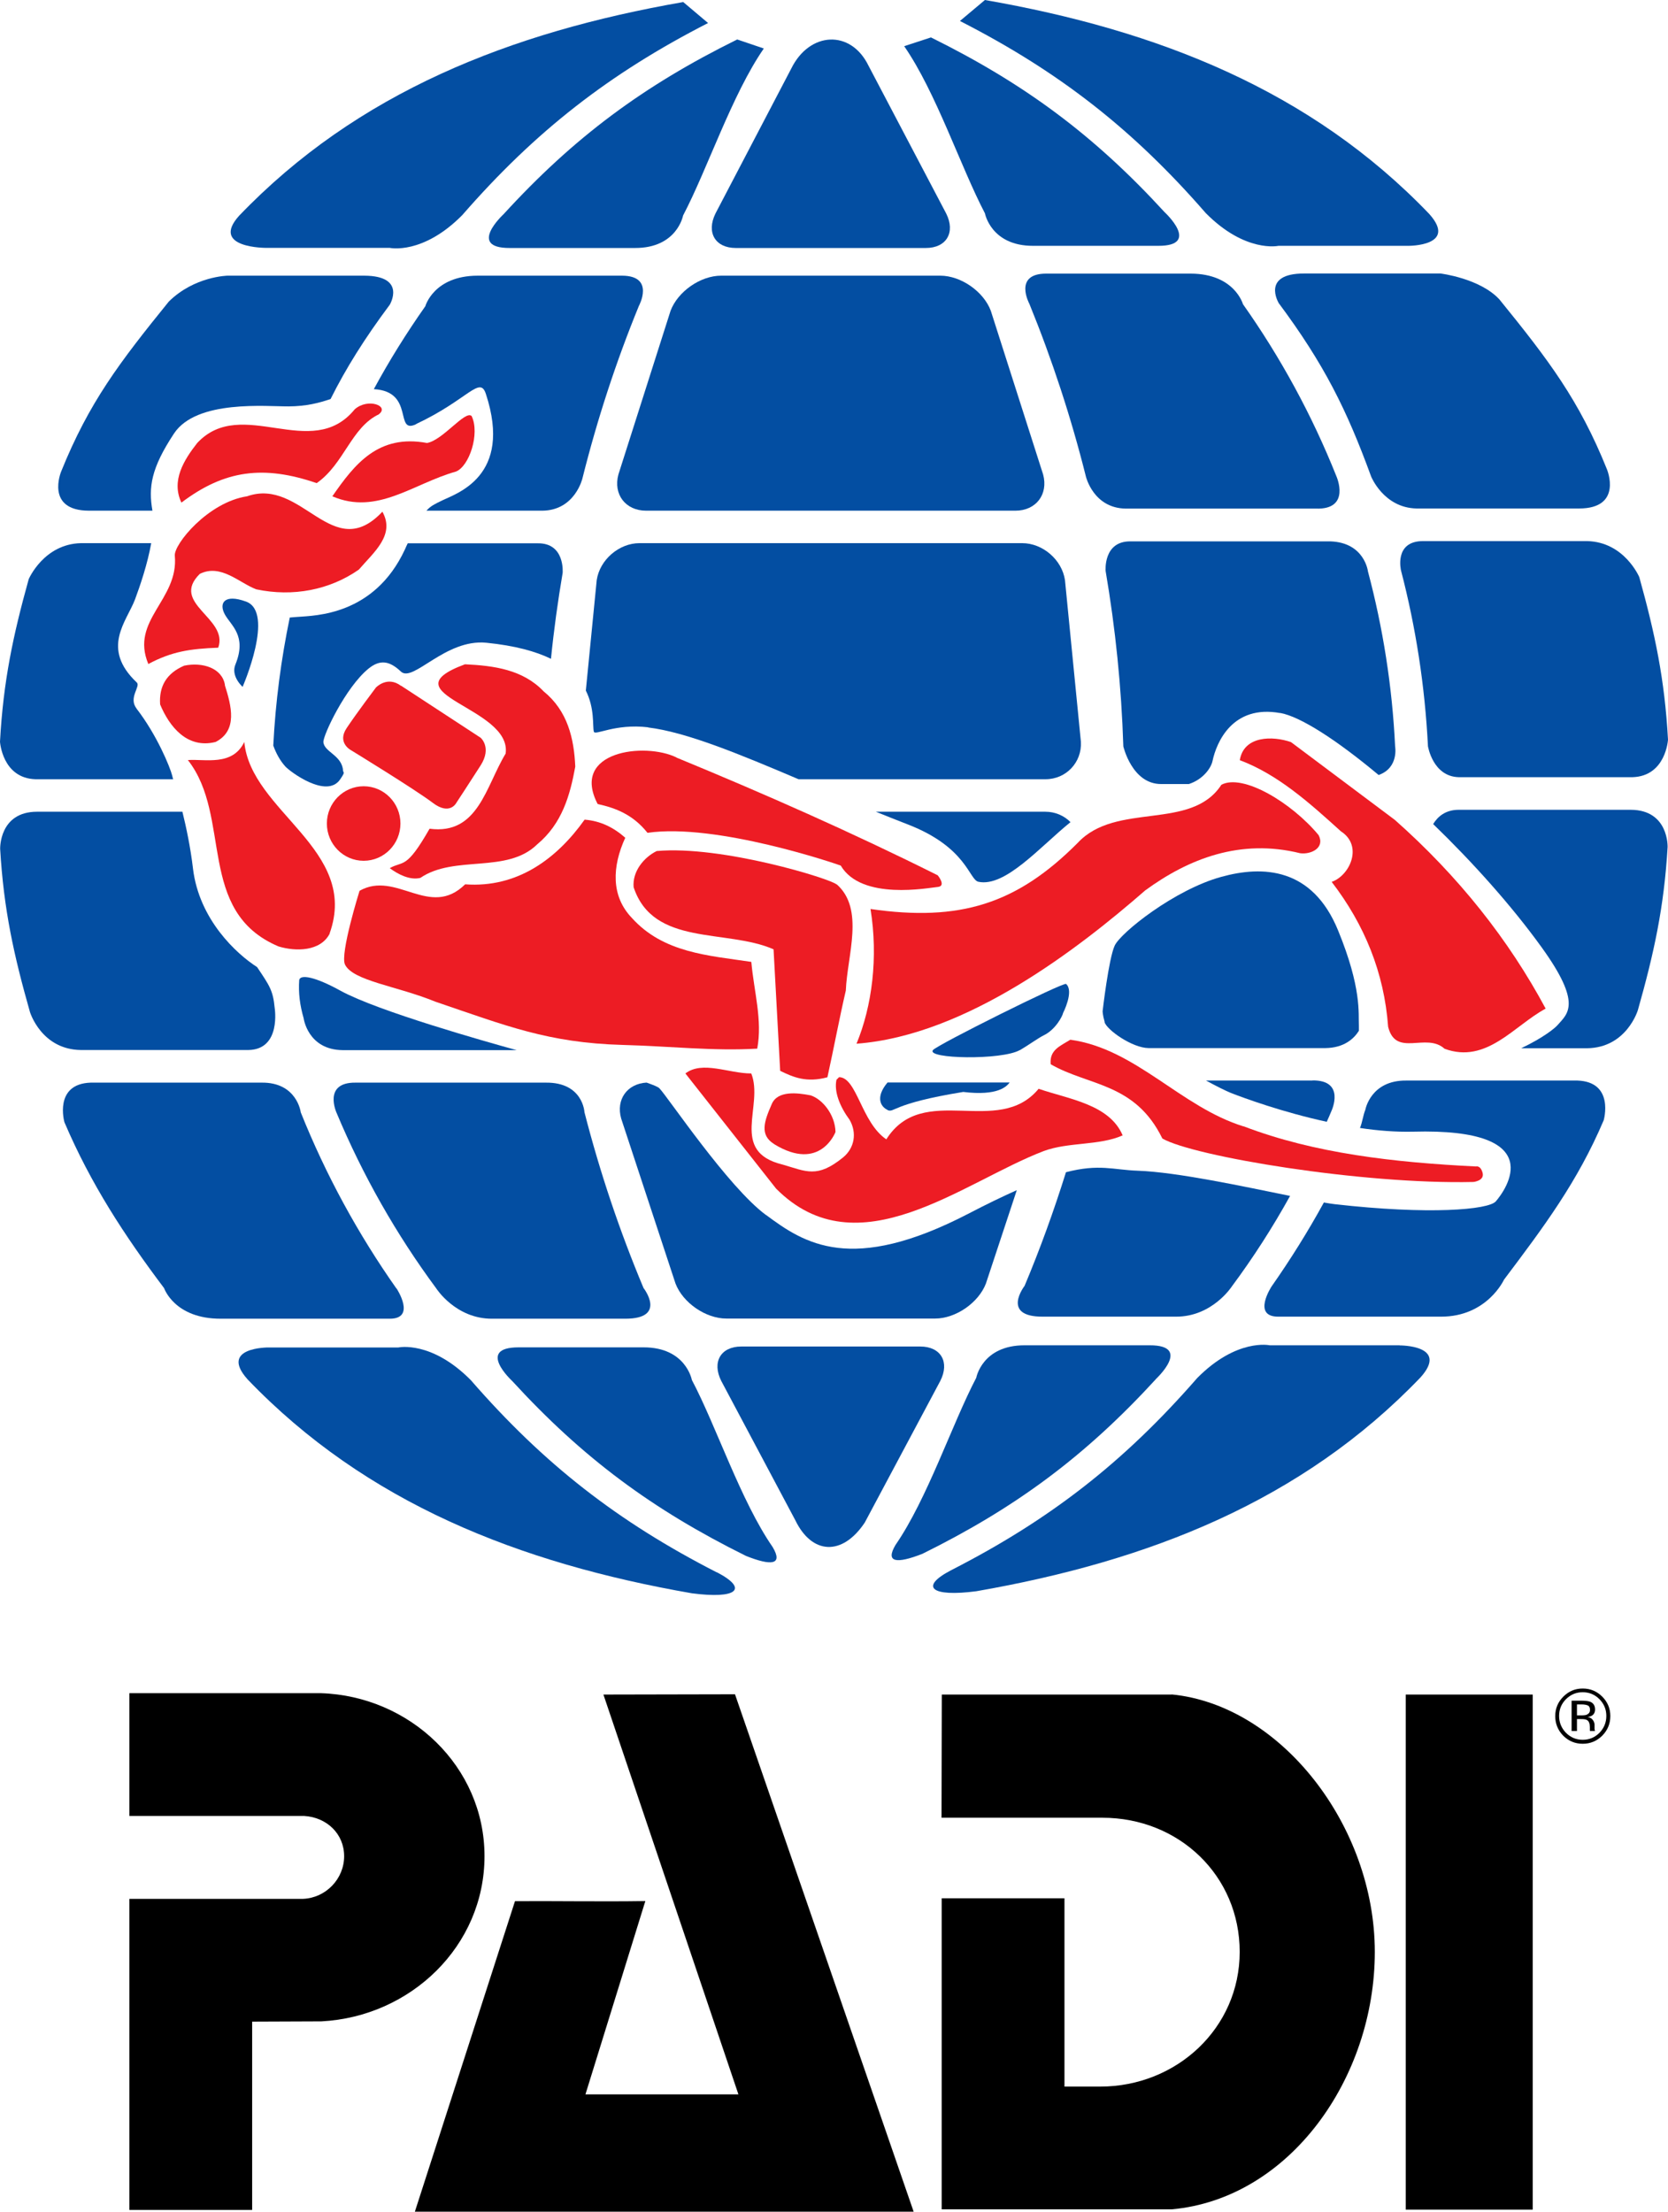 <svg height="56.087" viewBox="0 0 42.304 56.087" width="42.304" xmlns="http://www.w3.org/2000/svg"><g transform="translate(-.989 -2.158)"><path d="m32.531 30.721c1.797.688 3.827.917 5.893 1.018 0 0 .115-.035.167.163.052.202-.233.23-.233.23-2.832.066-7.109-.65-7.889-1.102-.693-1.418-1.867-1.327-2.832-1.883-.035-.362.234-.459.498-.622 1.665.229 2.797 1.706 4.396 2.199" fill="#ed1c24"/><path d="m20.041 29.376c.331.821-.568 1.985.797 2.315.599.173.875.354 1.533-.181.292-.24.355-.622.167-.952-.251-.341-.4-.719-.334-1.018l.066-.066c.453.007.564 1.15 1.198 1.577.933-1.476 2.832-.034 3.863-1.282.766.264 1.797.393 2.131 1.182-.599.264-1.365.163-1.999.396-2.065.788-4.716 3.044-6.792.952l-2.299-2.919c.432-.33 1.101 0 1.665 0" fill="#ed1c24"/><path d="m10.602 12.663c-.707.333-.881 1.257-1.581 1.747-1.338-.458-2.33-.34-3.431.494-.265-.56.066-1.084.401-1.512 1.132-1.213 2.898.494 3.995-.855.338-.295.881-.083.616.122" fill="#ed1c24"/><path d="m12.95 12.708c.216.444-.06 1.282-.401 1.41-1.08.303-1.996 1.116-3.131.626.568-.82 1.167-1.581 2.4-1.352.4-.066.968-.837 1.132-.684z" fill="#ed1c24"/><path d="m10.686 15.133c.334.591-.22 1.032-.596 1.47-.735.514-1.668.698-2.602.5-.432-.163-.898-.656-1.431-.392-.766.754.735 1.118.467 1.872-.711.028-1.174.094-1.773.414-.467-1.115.773-1.623.672-2.745-.031-.288.843-1.359 1.832-1.508 1.397-.494 2.163 1.737 3.431.392" fill="#ed1c24"/><path d="m6.691 19.532c.167.528.334 1.15-.234 1.442-.724.181-1.173-.392-1.407-.952-.031-.459.161-.789.61-.983.467-.098.965.062 1.034.49" fill="#ed1c24"/><path d="m14.782 19.695c.599.49.766 1.182.797 1.905-.132.722-.331 1.442-.965 1.97-.766.754-2.096.26-2.964.851-.268.066-.571-.094-.776-.247.348-.198.411.049 1.01-1 1.233.163 1.424-1.074 1.929-1.905.168-1.181-3.065-1.511-1.031-2.265.732.035 1.467.132 1.996.688" fill="#ed1c24"/><path d="m36.358 22.944c1.63 1.442 2.898 3.051 3.832 4.792-.798.428-1.498 1.411-2.564 1.018-.466-.424-1.233.23-1.431-.556-.101-1.376-.599-2.592-1.432-3.676.467-.163.801-.917.234-1.282-.798-.723-1.599-1.442-2.564-1.804.101-.622.832-.622 1.299-.458l2.63 1.97" fill="#ed1c24"/><path d="m9.352 25.832c-.234.459-.868.459-1.299.327-2.097-.887-1.167-3.284-2.299-4.726.432-.032 1.132.163 1.431-.459.167 1.772 2.929 2.724 2.163 4.858" fill="#ed1c24"/><path d="m18.146 21.37c2.229.918 4.462 1.904 6.625 2.985 0 0 .229.275 0 .296-.23.02-1.93.354-2.459-.542-.108-.042-3.159-1.085-4.901-.831-.366-.459-.801-.629-1.264-.73-.7-1.344 1.198-1.574 1.999-1.181" fill="#ed1c24"/><path d="m30.023 24.748c-1.661 1.446-4.514 3.669-7.311 3.878.394-.952.554-2.186.355-3.416 2.264.327 3.71-.125 5.256-1.678.976-1.05 2.877-.292 3.643-1.473.547-.289 1.784.455 2.466 1.278.168.327-.198.494-.466.459-1.515-.375-2.825.132-3.94.948" fill="#ed1c24"/><path d="m16.847 23.403c-.334.73-.366 1.477.167 2.033.798.886 1.933.952 3.03 1.115.067.754.286 1.477.15 2.2-1.097.066-2.239-.063-3.413-.094-1.888-.052-2.957-.487-4.754-1.098-.965-.396-2.09-.525-2.289-.942-.129-.274.37-1.869.37-1.869.933-.525 1.779.722 2.678-.164 1.33.098 2.33-.656 3.03-1.64.401.032.732.195 1.031.459z" fill="#ed1c24"/><path d="m22.207 24.581c.718.629.268 1.81.234 2.696-.168.723-.3 1.443-.467 2.2-.53.143-.864 0-1.198-.163l-.168-3.082c-1.198-.525-3.051-.066-3.549-1.575-.035-.396.255-.754.585-.917 1.655-.149 4.431.709 4.563.848" fill="#ed1c24"/><path d="m20.626 31.173c-.38-.233-.254-.58-.066-1.011.146-.355.655-.292.989-.226.3.097.62.49.63.928 0 0-.383 1.028-1.556.309" fill="#ed1c24"/><path d="m10.212 23.987c.515 0 .933-.424.933-.945s-.418-.945-.933-.945-.933.424-.933.945.418.945.933.945z" fill="#ed1c24"/><path d="m11.159 19.546 2.02 1.321s.29.246 0 .701c-.289.452-.616.949-.616.949s-.164.33-.599 0c-.432-.33-2.079-1.338-2.079-1.338s-.352-.187-.105-.556c.247-.372.742-1.028.742-1.028s.289-.31.641-.042" fill="#ed1c24"/><g fill="#034ea2"><path d="m24.332 36.305h-4.542c-.522 0-.749.393-.509.872l1.881 3.538c.418.861 1.185.914 1.759.055l1.916-3.593c.244-.479.014-.872-.509-.872"/><path d="m17.425 20.606c.958.115 2.292.664 3.817 1.313h6.263c.522 0 .926-.427.898-.948l-.404-4.101c-.076-.517-.564-.938-1.086-.938h-9.704c-.522 0-1.01.424-1.086.938l-.276 2.801c.227.452.168.886.202 1.039.028.115.526-.208 1.38-.108"/><path d="m19.647 8.447h4.824c.522 0 .756-.396.515-.875l-1.971-3.75c-.449-.92-1.494-.865-1.957.073l-1.923 3.677c-.237.483-.007.875.516.875"/><path d="m26.857 28.789c.202-.118.456-.302.596-.372.31-.146.487-.5.498-.57 0 0 .285-.555.076-.736-.062-.056-3.267 1.543-3.375 1.675-.191.225 1.749.264 2.205 0"/><path d="m25.802 24.519c.682.146 1.563-.886 2.337-1.512-.16-.163-.387-.264-.638-.264h-4.298c.265.108.533.215.805.32 1.501.58 1.557 1.403 1.794 1.456z"/><path d="m24.837 9.149h-5.559c-.522 0-1.097.4-1.282.89l-1.323 4.152c-.136.504.181.918.703.918h9.366c.522 0 .839-.414.703-.918l-1.327-4.152c-.184-.49-.759-.89-1.281-.89z"/><path d="m23.496 30.308c.188.079.084-.16 1.923-.459.884.108 1.103-.143 1.177-.24h-3.097c-.327.389-.16.626 0 .695"/><path d="m20.414 32.969c-.962-.712-2.484-2.988-2.7-3.211-.035-.038-.156-.086-.327-.146-.491.028-.78.428-.644.911l1.379 4.187c.188.487.766.886 1.289.886h5.294c.522 0 1.1-.399 1.288-.886l.784-2.37c-.352.157-.756.351-1.23.598-2.967 1.539-4.155.757-5.133.028"/><path d="m37.079 15.88c-.742 0-.557.747-.557.747.373 1.432.606 2.923.683 4.455 0 0 .122.768.78.785h4.409c.847-.027.899-.952.899-.952-.084-1.532-.331-2.693-.728-4.121 0 0-.376-.893-1.323-.914z"/><path d="m42.353 22.694h-4.368c-.341 0-.536.178-.648.362.993.959 1.982 2.06 2.745 3.117 1.045 1.445.665 1.688.411 1.98-.063.073-.342.31-.923.588h1.668c1.01-.011 1.292-.97 1.292-.97.404-1.428.662-2.592.753-4.131 0 0 .034-.942-.934-.946"/><path d="m33.412 9.834c1.16 1.557 1.734 2.717 2.351 4.406 0 0 .317.796 1.153.813h4.12c1.121 0 .71-.99.71-.99-.707-1.759-1.483-2.777-2.73-4.313-.495-.535-1.491-.656-1.491-.656h-3.465c-1.084 0-.645.74-.645.74"/><path d="m25.335 2.69c2.508 1.282 4.381 2.741 6.234 4.871 1.003 1.015 1.843.831 1.843.831h3.295s1.264.01.529-.81c-3.006-3.134-6.886-4.66-11.267-5.424"/><path d="m23.921 3.329c.808 1.168 1.431 3.061 2.048 4.239 0 0 .153.827 1.222.824h3.173c1.094.003.16-.855.16-.855-1.79-1.953-3.556-3.259-5.924-4.43"/><path d="m29.539 15.056h4.82c.906.032.523-.823.523-.823-.62-1.553-1.418-3.016-2.369-4.361 0 0-.212-.771-1.323-.775h-3.668c-.843 0-.425.768-.425.768.575 1.411 1.056 2.874 1.432 4.375 0 0 .188.806 1.013.816"/><path d="m34.276 29.56h-2.7c.275.15.502.261.62.31.335.132 1.32.493 2.442.736.042-.093.083-.184.122-.281 0 0 .362-.778-.484-.768"/><path d="m28.024 31.885c-.307.98-.655 1.943-1.049 2.881 0 0-.609.785.46.782h3.378c.927.003 1.422-.772 1.422-.772.539-.726 1.03-1.49 1.473-2.29-1.177-.239-2.863-.604-3.863-.639-.62-.021-.978-.181-1.821.038z"/><path d="m29.002 28.077c.056.198.704.657 1.118.66h4.487c.463-.007.714-.229.846-.438 0-.048 0-.09 0-.121-.014-.324.073-.959-.526-2.422-.655-1.606-1.916-1.651-2.961-1.362-1.184.323-2.553 1.414-2.706 1.744s-.306 1.661-.306 1.661-.004.08.052.278"/><path d="m33.457 20.238c.519.093 1.449.698 2.497 1.574.519-.184.418-.727.418-.727-.073-1.525-.31-3.012-.689-4.437 0 0-.084-.73-.951-.761h-5.068c-.7-.01-.634.751-.634.751.248 1.452.401 2.936.449 4.447 0 0 .22.96.962.956h.7c.373-.122.564-.417.599-.58.101-.48.509-1.439 1.717-1.22"/><path d="m36.491 36.274h-3.299s-.836-.184-1.839.83c-1.856 2.13-3.73 3.59-6.238 4.872-.822.427-.504.685.634.535 4.385-.764 8.265-2.29 11.268-5.424.735-.82-.53-.81-.53-.81"/><path d="m30.305 37.129s.93-.858-.16-.855h-3.173c-1.073 0-1.223.823-1.223.823-.616 1.178-1.24 3.069-2.048 4.24-.268.452.032.479.68.226 2.371-1.171 4.137-2.481 5.927-4.434"/><path d="m11.044 34.835c-.971-1.379-1.79-2.877-2.427-4.468 0 0-.094-.768-1-.754h-4.326c-.947.031-.668 1.004-.668 1.004.668 1.564 1.518 2.867 2.528 4.208 0 0 .262.778 1.439.775h4.284c.679 0 .174-.765.174-.765"/><path d="m4.451 20.123c-.212-.271.112-.56.007-.657-.919-.869-.258-1.546-.045-2.106.132-.354.32-.91.411-1.428h-1.78c-.947.021-1.327.914-1.327.914-.397 1.428-.644 2.585-.728 4.121 0 0 .056.925.899.952h3.493c-.01-.034-.021-.066-.024-.09-.056-.219-.387-1.032-.909-1.706"/><path d="m5.883 24.178c-.066-.549-.171-1.042-.268-1.435h-3.685c-.969 0-.937.945-.937.945.09 1.539.348 2.7.755 4.132 0 0 .286.955 1.296.966h4.242c.843-.011.669-1.071.669-1.071-.042-.441-.129-.559-.446-1.032-.515-.33-1.47-1.198-1.626-2.501"/><path d="m5.402 13.152c.571-.865 2.355-.684 2.908-.688.453-.003.781-.09 1.063-.187.39-.779.856-1.526 1.501-2.391 0 0 .439-.733-.648-.737h-3.466s-.839.014-1.49.657c-1.247 1.539-2.024 2.558-2.731 4.312 0 0-.411.991.711.991h1.605c-.104-.594-.035-1.077.547-1.957z"/><path d="m18.317 2.21c-4.382.764-8.265 2.29-11.268 5.424-.734.82.694.81.694.81h3.131s.836.184 1.839-.831c1.856-2.13 3.73-3.589 6.234-4.871"/><path d="m19.686 3.159c-2.372 1.171-4.138 2.477-5.928 4.434 0 0-.93.858.16.854h3.173c1.072.004 1.222-.823 1.222-.823.617-1.175 1.24-3.068 2.048-4.236"/><path d="m11.539 12.913c1.324-.622 1.62-1.237 1.773-.765.689 2.103-.76 2.526-1.129 2.711-.163.08-.271.128-.379.25h2.943c.825-.011 1.013-.817 1.013-.817.376-1.501.854-2.964 1.432-4.375 0 0 .418-.764-.425-.768h-3.668c-1.111.004-1.323.775-1.323.775-.474.674-.913 1.376-1.306 2.103h.003c1.045.059.509 1.153 1.069.889"/><path d="m13.469 35.6h3.378c1.073 0 .463-.779.463-.779-.602-1.435-1.104-2.925-1.498-4.458 0 0-.034-.761-.982-.75h-4.82c-.843-.011-.484.768-.484.768.665 1.588 1.515 3.082 2.525 4.447 0 0 .491.775 1.418.772z"/><path d="m8.578 27.007c-.024.337.018.646.112.973 0 0 .104.799.989.809h4.413c-.77-.212-3.518-.987-4.462-1.504-.661-.365-1.024-.421-1.052-.275"/><path d="m8.54 17.802c-.087.007-.15.01-.202.017-.219 1.056-.362 2.137-.418 3.246.07.194.167.375.303.528.122.135 1.052.83 1.393.33.143-.209.077-.157.073-.226-.027-.386-.48-.469-.498-.719-.013-.167.561-1.387 1.143-1.863.296-.24.536-.198.822.073.31.292 1.121-.834 2.17-.73.724.073 1.25.219 1.637.407.073-.733.174-1.459.296-2.179 0 0 .066-.761-.634-.75h-3.295c-.024.048-.049.104-.073.159-.78 1.675-2.285 1.672-2.71 1.707"/><path d="m19.167 42.032c-2.505-1.282-4.382-2.742-6.235-4.872-1.003-1.015-1.839-.831-1.839-.831h-3.295s-1.264-.01-.529.81c3.006 3.134 6.886 4.66 11.267 5.424 1.139.15 1.453-.107.631-.535"/><path d="m18.536 37.153s-.15-.827-1.222-.827h-3.173c-1.091 0-.16.855-.16.855 1.79 1.953 3.556 3.259 5.927 4.434.645.257.948.229.676-.226-.808-1.168-1.428-3.062-2.048-4.236z"/><path d="m7.143 19.574s.826-1.894.084-2.161c-.547-.199-.693.038-.536.326.156.285.567.539.268 1.272-.122.299.184.566.184.566"/><path d="m36.654 29.56h4.34c.948.032.669 1.005.669 1.005-.665 1.567-1.519 2.703-2.529 4.044 0 0-.428.942-1.602.939h-4.12c-.679.003-.174-.765-.174-.765.48-.685.923-1.393 1.327-2.13.108.017.198.035.271.042 2.404.274 3.901.142 4.089-.07.251-.288 1.39-1.866-2.1-1.768-.432.01-.888-.025-1.344-.094.062-.15.076-.313.136-.462 0 0 .132-.751 1.041-.741"/></g><path d="m41.555 45.249c.115.119.174.257.174.424s-.059.309-.174.428c-.118.118-.258.177-.425.177s-.306-.059-.425-.177c-.115-.119-.174-.261-.174-.428s.059-.309.174-.424c.119-.118.258-.177.425-.177s.307.059.425.177zm.07-.066c-.136-.135-.3-.205-.495-.205s-.355.07-.491.205c-.136.136-.206.299-.206.494 0 .194.067.358.202.497.136.135.3.205.495.205s.359-.07.495-.205c.135-.136.205-.303.205-.497 0-.195-.07-.358-.205-.494zm-.391.459c-.027.01-.069.017-.128.017h-.122v-.278h.115c.073 0 .129.011.163.028.035.017.053.056.053.111 0 .056-.028.098-.081.119zm-.386.414h.136v-.303h.104c.073 0 .122.007.15.025.049.027.073.086.073.177v.087l.004.007v.007h.125v-.011s-.01-.021-.01-.038c0-.021 0-.042 0-.056v-.055c0-.039-.014-.08-.042-.118-.028-.042-.073-.067-.133-.077.049-.007.084-.021.112-.038.049-.031.076-.084.076-.153 0-.097-.041-.16-.118-.195-.045-.017-.115-.028-.209-.028h-.268v.765"/><path d="m19.63 45.124 4.531 13.121h-12.65l2.539-7.874c1.003-.007 2.205.014 3.306-.003l-1.519 4.903h3.88l-3.424-10.14z"/><path d="m30.709 45.131h-5.834l-.007 3.124h4.082c1.937 0 3.48 1.466 3.48 3.402 0 1.935-1.602 3.416-3.539 3.416h-.905v-4.775h-3.114v7.888h5.834c2.991-.271 5.151-3.329 5.151-6.529s-2.386-6.258-5.151-6.529"/><path d="m13.277 49.228c0-2.276-1.895-4.059-4.148-4.132-.021 0-4.859 0-4.859 0v3.114h4.437c.565.035 1.01.448 1.01 1.021 0 .574-.463 1.057-1.041 1.081h-4.406v7.888h3.114v-4.774l1.755-.007c2.271-.119 4.138-1.915 4.138-4.188"/><path d="m39.862 45.131h-3.221v13.062h3.221z"/></g></svg>